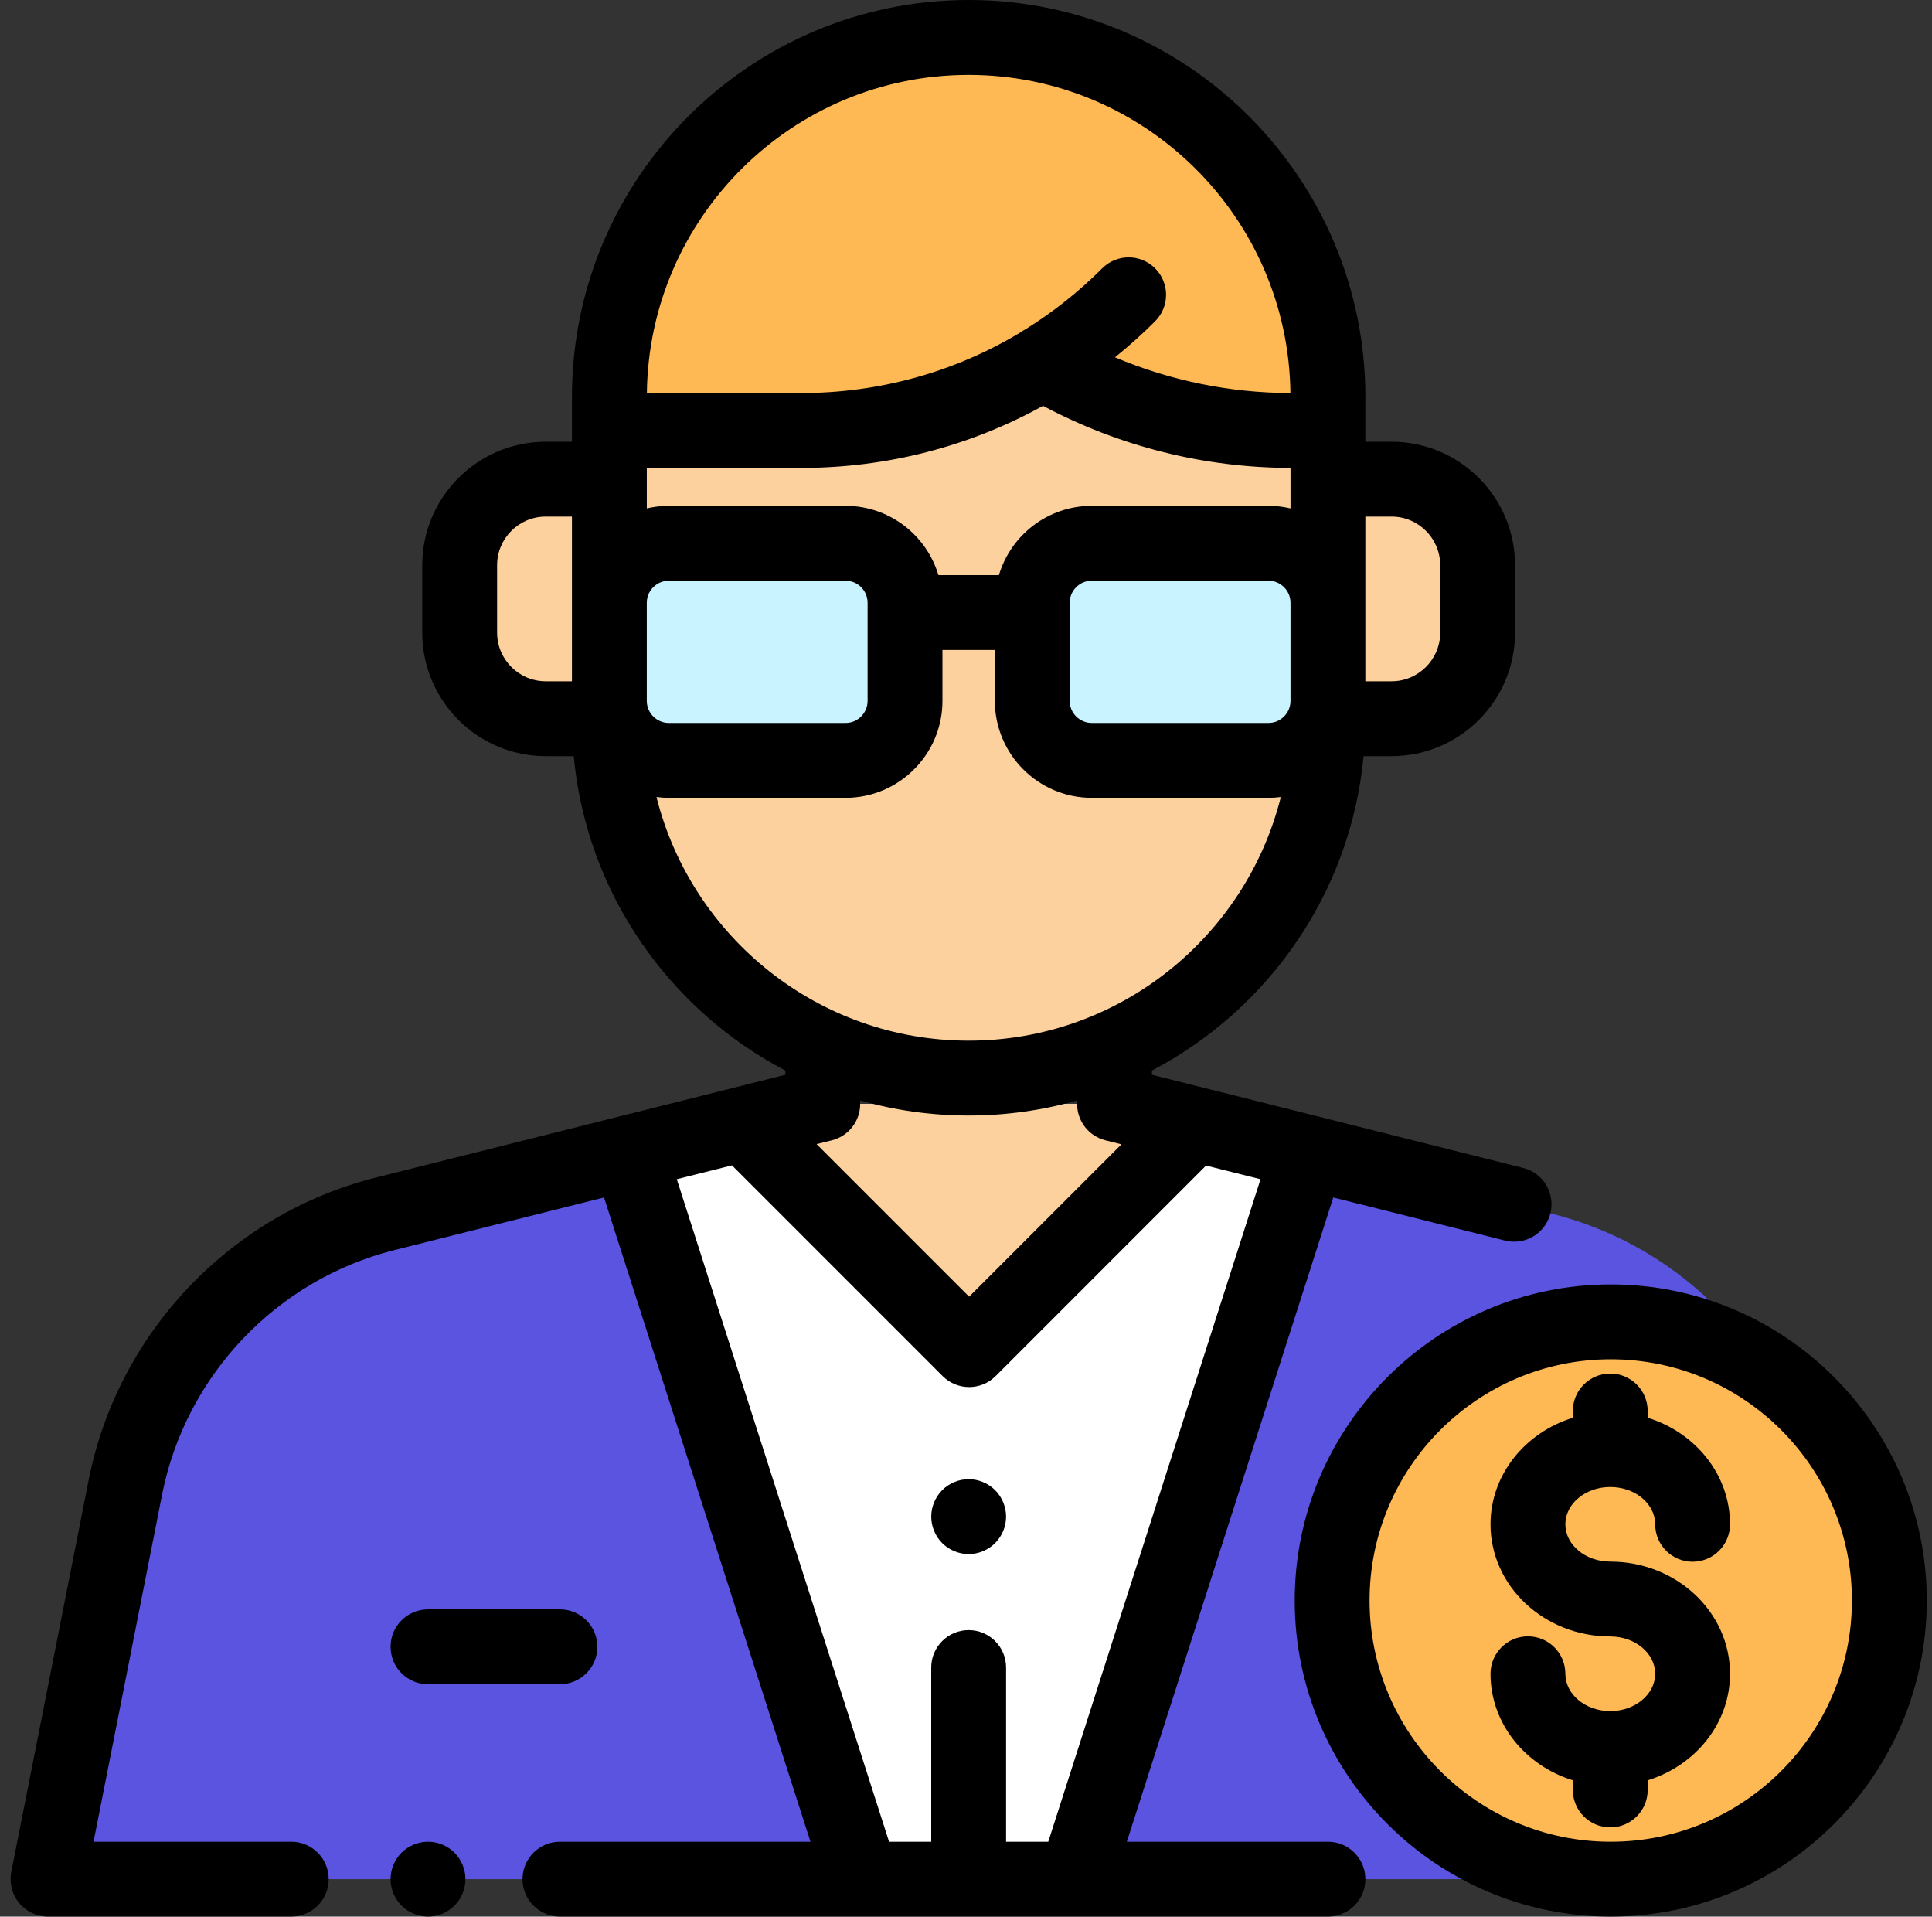 <svg width="122" height="121" viewBox="0 0 122 121" fill="none" xmlns="http://www.w3.org/2000/svg">
<rect x="0" y="0" width="122" height="121" fill="#333333" stroke="none"/>
<g clip-path="url(#clip0_1183_20784)">
<path d="M34.463 30.25H38.48V45.375H34.463C31.461 45.375 29.027 42.941 29.027 39.939V35.685C29.027 32.684 31.461 30.25 34.463 30.25Z" fill="#FCD19D"/>
<path d="M87.873 45.375H83.856V30.25H87.873C90.875 30.25 93.309 32.683 93.309 35.685V39.939C93.309 42.941 90.875 45.375 87.873 45.375Z" fill="#FCD19D"/>
<path d="M61.168 68.062C48.638 68.062 38.48 57.904 38.48 45.375V25.05C38.48 12.521 48.638 2.363 61.168 2.363C73.698 2.363 83.855 12.521 83.855 25.05V45.375C83.855 57.905 73.698 68.062 61.168 68.062Z" fill="#FCD19D"/>
<path d="M61.168 2.363C48.638 2.363 38.48 12.521 38.48 25.05V27.177H50.589C56.009 27.177 61.272 25.671 65.824 22.894C70.59 25.699 76.019 27.177 81.548 27.177H83.856V25.05C83.855 12.521 73.698 2.363 61.168 2.363Z" fill="#FFB954"/>
<path d="M70.38 69.697L98.013 76.63C106.36 78.724 112.749 85.446 114.417 93.888L116.452 104.193C117.929 111.672 112.205 118.636 104.582 118.636H61.168H3.031L7.919 93.888C9.586 85.446 15.975 78.724 24.322 76.63L51.956 69.698" fill="#5A54E0"/>
<path d="M82.464 72.729L70.378 69.697H51.954L39.896 72.722L39.746 72.861L54.416 118.636H61.166H67.916L82.586 72.861L82.464 72.729Z" fill="white"/>
<path d="M51.954 69.697L46.941 70.955L46.957 70.966L61.196 85.205L75.435 70.966L70.378 69.697H51.954Z" fill="#FCD19D"/>
<path d="M53.394 34.297H42.237C40.162 34.297 38.48 35.979 38.48 38.054V44.248C38.48 46.322 40.162 48.004 42.237 48.004H53.394C55.468 48.004 57.15 46.322 57.15 44.248V38.054C57.15 35.979 55.468 34.297 53.394 34.297Z" fill="#C9F3FF"/>
<path d="M80.1 34.297H68.944C66.869 34.297 65.188 35.979 65.188 38.054V44.248C65.188 46.322 66.869 48.004 68.944 48.004H80.1C82.175 48.004 83.857 46.322 83.857 44.248V38.054C83.857 35.979 82.175 34.297 80.1 34.297Z" fill="#C9F3FF"/>
<path d="M101.713 118.636C111.429 118.636 119.306 110.76 119.306 101.044C119.306 91.328 111.429 83.451 101.713 83.451C91.997 83.451 84.121 91.328 84.121 101.044C84.121 110.76 91.997 118.636 101.713 118.636Z" fill="#FFB954"/>
<path d="M27.027 116.273C26.406 116.273 25.796 116.525 25.357 116.965C24.917 117.405 24.664 118.014 24.664 118.636C24.664 119.258 24.917 119.867 25.357 120.307C25.796 120.746 26.406 120.999 27.027 120.999C27.649 120.999 28.259 120.746 28.698 120.307C29.14 119.867 29.391 119.258 29.391 118.636C29.391 118.014 29.14 117.405 28.698 116.965C28.259 116.525 27.649 116.273 27.027 116.273Z" fill="black"/>
<path d="M83.855 116.273H71.156L84.192 75.599L95.035 78.319C95.228 78.367 95.421 78.391 95.612 78.391C96.67 78.391 97.633 77.675 97.902 76.602C98.219 75.336 97.451 74.052 96.185 73.735L72.743 67.854V67.585C80.083 63.744 85.294 56.372 86.106 47.738H87.872C92.173 47.738 95.671 44.239 95.671 39.939V35.685C95.671 31.385 92.173 27.887 87.872 27.887H86.218V25.05C86.218 11.238 74.98 0 61.167 0C47.355 0 36.117 11.238 36.117 25.05V27.887H34.462C30.162 27.887 26.663 31.385 26.663 35.685V39.939C26.663 44.239 30.162 47.738 34.462 47.738H36.229C37.041 56.372 42.252 63.744 49.592 67.585V67.854L23.747 74.338C14.559 76.642 7.436 84.137 5.6 93.43L0.713 118.178C0.576 118.872 0.757 119.591 1.205 120.137C1.654 120.683 2.324 120.999 3.031 120.999H18.393C19.698 120.999 20.756 119.941 20.756 118.636C20.756 117.331 19.698 116.273 18.393 116.273H5.907L10.237 94.346C11.72 86.838 17.474 80.784 24.897 78.922L38.143 75.599L51.179 116.273H35.36C34.055 116.273 32.996 117.331 32.996 118.636C32.996 119.941 34.055 120.999 35.36 120.999H54.4C54.406 120.999 54.412 121 54.417 121C54.423 121 54.429 120.999 54.435 120.999H67.9C67.906 120.999 67.913 121 67.918 121C67.924 121 67.93 120.999 67.936 120.999H83.855C85.16 120.999 86.219 119.941 86.219 118.636C86.219 117.331 85.16 116.273 83.855 116.273ZM59.258 36.306C58.503 33.781 56.16 31.934 53.393 31.934H42.237C41.758 31.934 41.291 31.991 40.844 32.096V30.25V29.541H50.588C56.019 29.541 61.239 28.179 65.862 25.62C70.666 28.178 76.038 29.531 81.492 29.54V30.25V32.096C81.044 31.991 80.578 31.934 80.098 31.934H68.942C66.175 31.934 63.832 33.781 63.078 36.306H59.258ZM40.843 44.248V38.054C40.843 37.286 41.469 36.661 42.237 36.661H53.393C54.161 36.661 54.786 37.286 54.786 38.054V44.248C54.786 45.016 54.161 45.641 53.393 45.641H42.237C41.469 45.641 40.843 45.016 40.843 44.248ZM67.548 38.054C67.548 37.286 68.174 36.661 68.942 36.661H80.098C80.866 36.661 81.491 37.286 81.491 38.054V44.248C81.491 45.016 80.866 45.641 80.098 45.641H68.942C68.173 45.641 67.548 45.016 67.548 44.248V38.054ZM87.872 32.613C89.566 32.613 90.945 33.991 90.945 35.685V39.939C90.945 41.633 89.566 43.011 87.872 43.011H86.218V38.054V32.613H87.872ZM61.167 4.727C72.295 4.727 81.358 13.716 81.486 24.814C77.671 24.805 73.903 24.033 70.408 22.558C71.286 21.849 72.132 21.091 72.942 20.282C73.865 19.359 73.865 17.863 72.942 16.94C72.019 16.017 70.523 16.017 69.599 16.94C68.119 18.42 66.496 19.705 64.762 20.784C64.636 20.848 64.514 20.922 64.4 21.008C60.27 23.489 55.531 24.814 50.588 24.814H40.849C40.977 13.716 50.04 4.727 61.167 4.727ZM31.39 39.939V35.685C31.39 33.991 32.769 32.613 34.462 32.613H36.117V38.054V43.011H34.462C32.769 43.011 31.39 41.633 31.39 39.939ZM41.454 50.316C41.71 50.349 41.972 50.368 42.237 50.368H53.393C56.768 50.368 59.513 47.622 59.513 44.248V41.033H62.822V44.248C62.822 47.622 65.567 50.368 68.942 50.368H80.098C80.364 50.368 80.625 50.349 80.881 50.316C78.668 59.142 70.671 65.699 61.168 65.699C51.665 65.699 43.667 59.142 41.454 50.316ZM61.167 70.425C63.541 70.425 65.839 70.094 68.016 69.474V69.697C68.016 70.781 68.753 71.726 69.804 71.99L70.816 72.243L61.197 81.862L51.566 72.231L52.53 71.99C53.581 71.726 54.318 70.781 54.318 69.697V69.474C56.496 70.094 58.794 70.425 61.167 70.425ZM42.737 74.446L46.223 73.572L59.526 86.876C59.988 87.337 60.593 87.568 61.198 87.568C61.802 87.568 62.407 87.337 62.869 86.876L76.16 73.584L79.598 74.446L66.194 116.273H63.531V105.276C63.531 103.971 62.473 102.913 61.167 102.913C59.862 102.913 58.804 103.971 58.804 105.276V116.273H56.142L42.737 74.446Z" fill="black"/>
<path d="M61.168 98.111C61.789 98.111 62.399 97.858 62.839 97.418C63.278 96.979 63.531 96.371 63.531 95.748C63.531 95.126 63.278 94.516 62.839 94.077C62.399 93.637 61.789 93.384 61.168 93.384C60.546 93.384 59.937 93.637 59.497 94.077C59.058 94.516 58.805 95.126 58.805 95.748C58.805 96.372 59.057 96.979 59.497 97.418C59.937 97.858 60.547 98.111 61.168 98.111Z" fill="black"/>
<path d="M27.027 106.329H35.358C36.663 106.329 37.722 105.271 37.722 103.966C37.722 102.661 36.663 101.603 35.358 101.603H27.027C25.722 101.603 24.664 102.661 24.664 103.966C24.664 105.271 25.722 106.329 27.027 106.329Z" fill="black"/>
<path d="M101.684 93.877C103.247 93.877 104.52 94.933 104.52 96.232C104.52 97.537 105.578 98.596 106.883 98.596C108.188 98.596 109.246 97.537 109.246 96.232C109.246 93.1 107.063 90.438 104.047 89.506V89.078C104.047 87.773 102.989 86.715 101.684 86.715C100.379 86.715 99.32 87.773 99.32 89.078V89.506C96.305 90.438 94.121 93.1 94.121 96.232C94.121 100.137 97.514 103.314 101.684 103.314C103.247 103.314 104.52 104.371 104.52 105.669C104.52 106.968 103.247 108.025 101.684 108.025C100.12 108.025 98.848 106.968 98.848 105.669C98.848 104.364 97.789 103.306 96.484 103.306C95.179 103.306 94.121 104.364 94.121 105.669C94.121 108.801 96.305 111.464 99.32 112.395V113.004C99.32 114.309 100.379 115.367 101.684 115.367C102.989 115.367 104.047 114.309 104.047 113.004V112.395C107.063 111.464 109.246 108.801 109.246 105.669C109.246 101.764 105.854 98.588 101.684 98.588C100.12 98.588 98.848 97.531 98.848 96.232C98.848 94.933 100.12 93.877 101.684 93.877Z" fill="black"/>
<path d="M101.714 81.088C90.71 81.088 81.758 90.04 81.758 101.044C81.758 112.047 90.71 120.999 101.714 120.999C112.717 120.999 121.669 112.047 121.669 101.044C121.669 90.04 112.717 81.088 101.714 81.088ZM101.714 116.273C93.316 116.273 86.484 109.441 86.484 101.044C86.484 92.646 93.316 85.814 101.714 85.814C110.111 85.814 116.943 92.646 116.943 101.044C116.942 109.441 110.111 116.273 101.714 116.273Z" fill="black"/>
</g>
<defs>
<clipPath id="clip0_1183_20784">
<rect width="121" height="121" fill="white" transform="translate(0.668)"/>
</clipPath>
</defs>
</svg>
